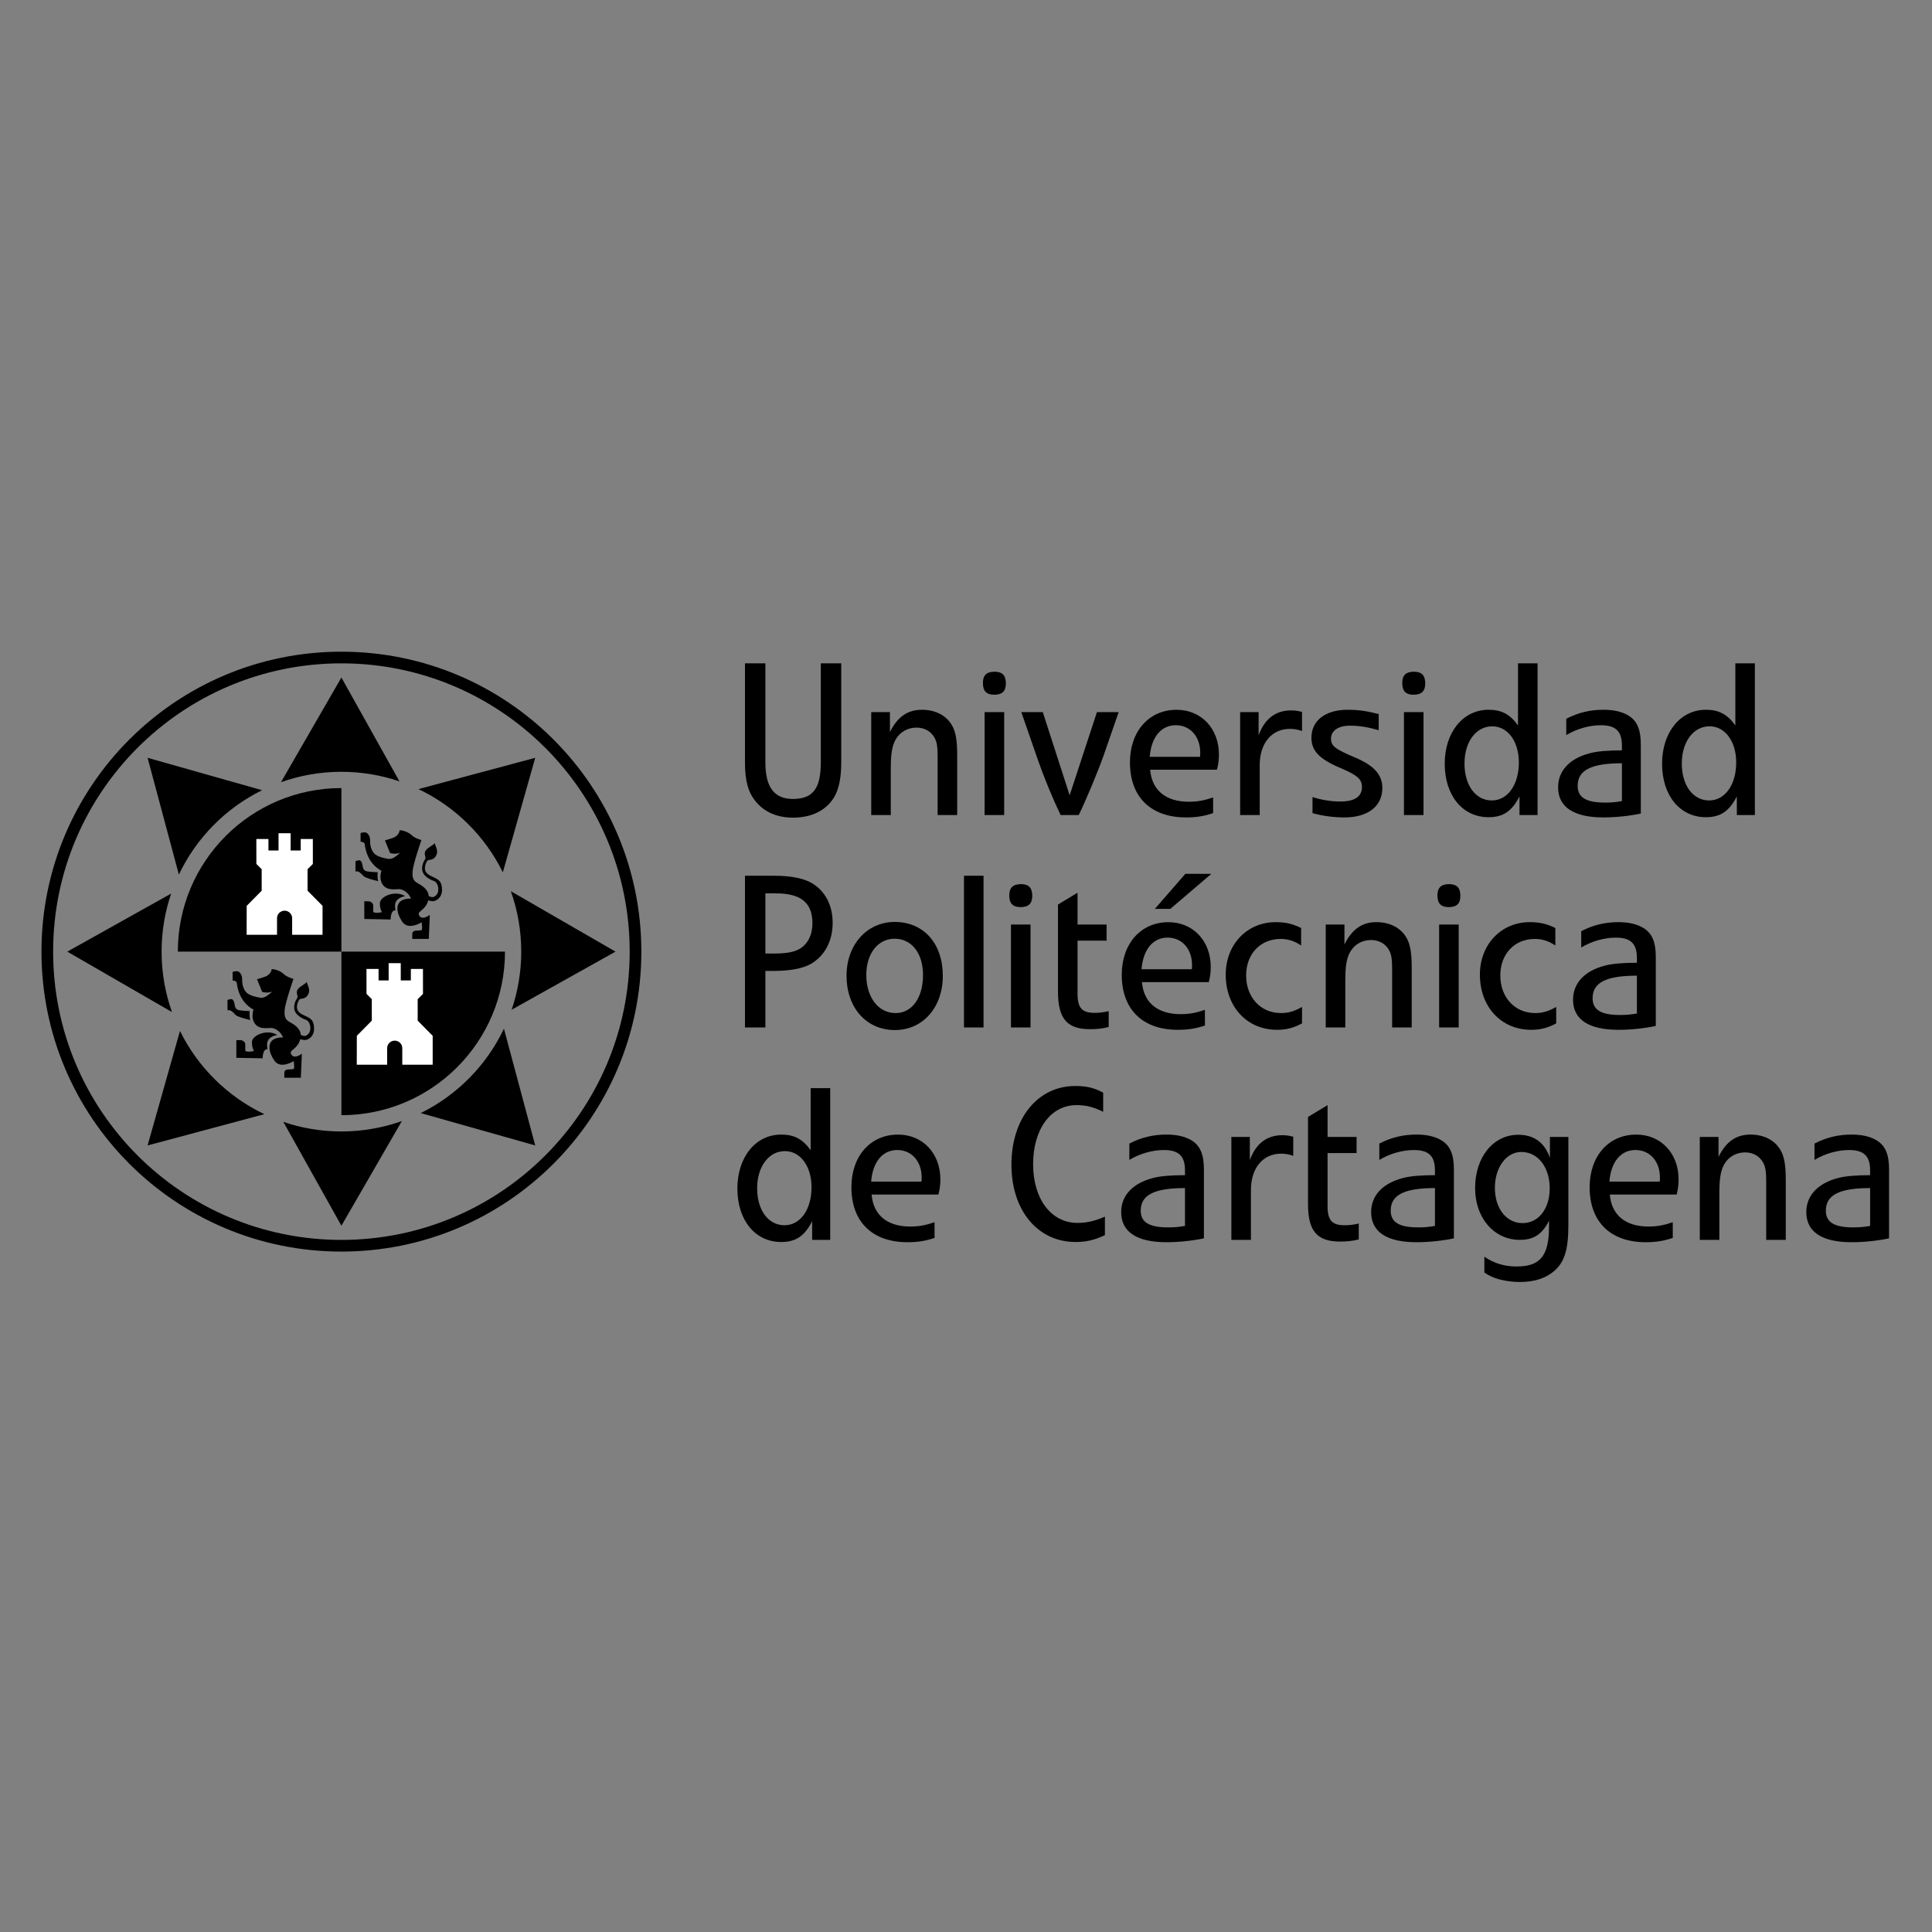 <?xml version="1.0" encoding="utf-8"?>
<!-- Generator: Adobe Illustrator 23.0.3, SVG Export Plug-In . SVG Version: 6.00 Build 0)  -->
<svg version="1.1" id="Capa_1" xmlns="http://www.w3.org/2000/svg" xmlns:xlink="http://www.w3.org/1999/xlink" x="0px" y="0px"
	 viewBox="0 0 800 800" style="enable-background:new 0 0 800 800;" xml:space="preserve">
<rect x="0" y="0" width="800" height="800" fill="#808080" stroke="none"/>
<style type="text/css">
	.st0{fill-rule:evenodd;clip-rule:evenodd;}
	.st1{fill-rule:evenodd;clip-rule:evenodd;fill:#FFFFFF;}
</style>
<g>
	<g>
		<g>
			<path class="st0" d="M343.771,513.402v-62.825h-8.096v25.715c-3.29-4.621-6.848-6.493-12.19-6.493
				c-10.59,0-18.151,9.339-18.151,22.333c0,13.169,7.384,22.156,18.151,22.156c6.049,0,9.703-2.486,12.813-8.627v7.74H343.771z
				 M336.036,491.597c0,9.251-4.63,15.753-11.215,15.753c-6.673,0-11.302-6.229-11.302-15.305c0-8.987,4.806-15.392,11.478-15.392
				C331.406,476.653,336.036,482.873,336.036,491.597z"/>
			<path class="st0" d="M389.386,488.311c0-10.701-7.301-18.503-17.527-18.503c-11.483,0-19.311,8.952-19.311,21.788
				c0,14.329,8.627,22.781,23.22,22.781c4.27,0,7.477-0.536,11.21-1.775v-6.501c-3.646,1.248-6.493,1.783-10.051,1.783
				c-9.524,0-15.304-4.718-16.015-13.257h27.666C389.21,492.133,389.386,490.446,389.386,488.311z M381.645,487.521
				c0,0.791,0,1.326-0.087,1.766h-20.83c0.623-8.135,4.718-13.091,10.77-13.091C377.639,476.196,381.645,481.063,381.645,487.521z"
				/>
			<path class="st0" d="M457.521,511.443v-7.651c-4.357,1.871-7.573,2.583-11.403,2.583c-10.841,0-18.327-9.884-18.327-24.301
				c0-14.496,7.292-24.467,17.976-24.467c4.006,0,7.028,0.799,11.035,2.758v-7.916c-3.831-2.047-6.941-2.758-11.562-2.758
				c-15.568,0-26.427,13.432-26.427,32.568c0,18.95,10.859,32.031,26.602,32.031C449.684,514.289,453.251,513.49,457.521,511.443z"
				/>
			<path class="st0" d="M498.515,512.779v-28.562c0-6.141-1.511-9.972-5.429-12.195c-2.671-1.511-6.063-2.223-10.051-2.223
				c-5.517,0-10.42,1.16-15.393,3.734v6.764c4.27-2.583,9.506-4.094,14.32-4.094c6.133,0,8.716,2.496,8.716,8.452v1.959
				c-5.781,0-10.402,0.36-13.53,1.247c-8.276,2.223-12.897,7.292-12.897,14.057c0,8.188,6.501,12.458,18.783,12.458
				C488.182,514.377,493.875,513.754,498.515,512.779z M490.678,507.621c-2.389,0.44-4.358,0.615-6.941,0.615
				c-7.925,0-11.386-2.135-11.386-6.941c0-6.493,5.605-9.339,18.326-9.339V507.621z"/>
			<path class="st0" d="M535.501,478.612v-7.924c-1.775-0.44-2.846-0.624-4.533-0.624c-6.413,0-10.947,3.471-13.441,10.323v-9.612
				h-7.644v42.627h8.1v-20.734c0-8.987,4.973-14.953,12.458-14.953C532.216,477.716,533.463,477.891,535.501,478.612z"/>
			<path class="st0" d="M562.631,513.227v-6.589c-2.319,0.535-4.006,0.712-5.886,0.712c-5.148,0-7.028-2.048-7.028-7.829v-22.069
				h12.018v-6.677h-12.018v-13.169l-8.1,4.893v36.038c0,11.21,3.742,15.567,13.266,15.567
				C557.64,514.105,559.591,513.929,562.631,513.227z"/>
			<path class="st0" d="M602.025,512.779v-28.562c0-6.141-1.51-9.972-5.429-12.195c-2.671-1.511-6.045-2.223-10.051-2.223
				c-5.517,0-10.42,1.16-15.392,3.734v6.764c4.27-2.583,9.523-4.094,14.32-4.094c6.15,0,8.715,2.496,8.715,8.452v1.959
				c-5.78,0-10.402,0.36-13.512,1.247c-8.276,2.223-12.915,7.292-12.915,14.057c0,8.188,6.502,12.458,18.783,12.458
				C591.71,514.377,597.404,513.754,602.025,512.779z M594.188,507.621c-2.389,0.44-4.357,0.615-6.923,0.615
				c-7.925,0-11.404-2.135-11.404-6.941c0-6.493,5.606-9.339,18.326-9.339V507.621z"/>
			<path class="st0" d="M649.432,507.261v-36.486h-7.643v8.636c-2.232-6.325-6.59-9.524-13.091-9.524
				c-10.402,0-17.887,9.26-17.887,22.113c0,12.317,7.837,21.401,18.52,21.401c5.781,0,9.242-2.319,12.088-7.924v2.319
				c0,12.221-3.637,16.631-13.423,16.631c-4.903,0-9.26-1.23-13.354-4.059v6.554c3.374,2.496,8.803,3.919,14.777,3.919
				c5.693,0,10.226-1.423,13.705-4.182C647.745,522.935,649.432,517.725,649.432,507.261z M641.7,492.089
				c0,8.478-4.638,14.373-11.228,14.373c-6.747,0-11.473-6.071-11.473-14.636c0-8.39,4.726-14.821,10.946-14.821
				C636.798,477.004,641.7,483.251,641.7,492.089z"/>
			<path class="st0" d="M695.063,488.311c0-10.701-7.292-18.503-17.518-18.503c-11.492,0-19.311,8.952-19.311,21.788
				c0,14.329,8.628,22.781,23.229,22.781c4.27,0,7.468-0.536,11.193-1.775v-6.501c-3.637,1.248-6.485,1.783-10.051,1.783
				c-9.506,0-15.305-4.718-16.007-13.257h27.674C694.888,492.133,695.063,490.446,695.063,488.311z M687.333,487.521
				c0,0.791,0,1.326-0.088,1.766h-20.822c0.615-8.135,4.71-13.091,10.753-13.091C683.326,476.196,687.333,481.063,687.333,487.521z"
				/>
			<path class="st0" d="M739.447,513.402v-24.915c0-5.965-0.632-9.612-2.144-12.195c-2.301-4.094-6.852-6.493-12.457-6.493
				c-5.956,0-10.139,2.935-13.249,9.252v-8.277h-7.749v42.627h8.1v-19.134c0-6.317,0.527-9.515,2.038-12.195
				c1.793-3.11,4.99-4.894,8.646-4.894c3.285,0,6.045,1.609,7.468,4.279c0.983,1.775,1.247,3.831,1.247,8.004v23.94H739.447z"/>
			<path class="st0" d="M782.215,512.779v-28.562c0-6.141-1.51-9.972-5.429-12.195c-2.671-1.511-6.062-2.223-10.051-2.223
				c-5.535,0-10.42,1.16-15.392,3.734v6.764c4.27-2.583,9.506-4.094,14.32-4.094c6.132,0,8.715,2.496,8.715,8.452v1.959
				c-5.78,0-10.402,0.36-13.53,1.247c-8.276,2.223-12.897,7.292-12.897,14.057c0,8.188,6.502,12.458,18.783,12.458
				C771.884,514.377,777.594,513.754,782.215,512.779z M774.378,507.621c-2.406,0.44-4.357,0.615-6.94,0.615
				c-7.925,0-11.387-2.135-11.387-6.941c0-6.493,5.606-9.339,18.326-9.339V507.621z"/>
		</g>
		<g>
			<path class="st0" d="M344.782,382.112c0-7.389-3.207-13.345-8.812-16.552c-3.558-1.959-8.632-2.935-15.568-2.935h-11.926v62.825
				h8.452v-23.404h3.206c6.941,0,12.278-0.984,15.661-2.935C341.487,395.817,344.782,389.686,344.782,382.112z M336.418,382.288
				c0,4.806-1.959,8.724-5.429,10.683c-2.403,1.335-5.522,1.871-10.947,1.871h-3.115v-24.915h4.45
				C331.612,369.927,336.418,373.836,336.418,382.288z"/>
			<path class="st0" d="M390.396,404.093c0-13.441-7.916-22.332-19.934-22.332c-11.474,0-19.926,9.427-19.926,22.245
				c0,13.257,8.179,22.517,20.014,22.517C382.12,426.523,390.396,417.175,390.396,404.093z M382.207,403.733
				c0,9.347-4.533,15.753-11.298,15.753c-7.116,0.087-12.195-6.493-12.195-15.753c0-8.891,4.806-15.032,11.747-15.032
				C377.49,388.701,382.207,394.754,382.207,403.733z"/>
			<rect x="399.164" y="362.625" class="st0" width="8.1" height="62.825"/>
			<path class="st0" d="M427.44,370.902c0-1.511-0.369-2.846-1.16-3.646c-0.809-0.8-1.95-1.16-3.567-1.16
				c-1.511,0-2.846,0.36-3.637,1.16c-0.808,0.8-1.16,1.959-1.16,3.558c0,1.511,0.352,2.846,1.16,3.646
				c0.791,0.799,1.95,1.16,3.549,1.16c1.511,0,2.846-0.361,3.655-1.16C427.071,373.66,427.44,372.501,427.44,370.902z
				 M426.719,425.45v-42.626h-8.1v42.626H426.719z"/>
			<path class="st0" d="M459.086,425.275v-6.589c-2.302,0.536-4.007,0.712-5.869,0.712c-5.166,0-7.028-2.047-7.028-7.828v-22.069
				h12.018v-6.677h-12.018v-13.17l-8.1,4.893v36.038c0,11.219,3.742,15.576,13.266,15.576
				C454.112,426.162,456.063,425.987,459.086,425.275z"/>
			<path class="st0" d="M501.607,361.827h-10.77l-12.634,14.514h6.413L501.607,361.827z M501.343,400.36
				c0-10.701-7.292-18.503-17.536-18.503c-11.474,0-19.311,8.953-19.311,21.797c0,14.32,8.628,22.772,23.229,22.772
				c4.27,0,7.485-0.526,11.209-1.783v-6.493c-3.636,1.248-6.501,1.784-10.05,1.784c-9.524,0-15.305-4.718-16.025-13.258h27.675
				C501.168,404.181,501.343,402.495,501.343,400.36z M493.595,399.569c0,0.791,0,1.318-0.088,1.766h-20.821
				c0.632-8.135,4.727-13.091,10.77-13.091C489.606,388.244,493.595,393.111,493.595,399.569z"/>
			<path class="st0" d="M539.139,423.756v-6.756h-0.088c-3.127,1.775-5.605,2.487-8.645,2.487c-8.364,0-14.409-6.493-14.409-15.568
				c0-8.9,5.869-15.128,14.32-15.128c3.023,0,5.799,0.896,8.364,2.662h0.088v-7.196c-3.637-1.783-6.572-2.416-10.578-2.416
				c-11.843,0-20.646,9.26-20.646,21.718c0,13.353,8.803,22.868,21.261,22.868C532.55,426.426,535.747,425.627,539.139,423.756z"/>
			<path class="st0" d="M584.559,425.45v-24.915c0-5.956-0.632-9.611-2.144-12.195c-2.301-4.085-6.835-6.501-12.457-6.501
				c-5.956,0-10.139,2.943-13.249,9.26v-8.276h-7.749v42.626h8.1v-19.134c0-6.317,0.527-9.524,2.038-12.186
				c1.793-3.119,4.99-4.893,8.645-4.893c3.285,0,6.045,1.599,7.468,4.27c0.983,1.774,1.247,3.822,1.247,8.003v23.94H584.559z"/>
			<path class="st0" d="M604.714,370.902c0-1.511-0.352-2.846-1.143-3.646c-0.808-0.8-1.968-1.16-3.567-1.16
				c-1.51,0-2.846,0.36-3.637,1.16c-0.808,0.8-1.16,1.959-1.16,3.558c0,1.511,0.352,2.846,1.16,3.646
				c0.791,0.799,1.95,1.16,3.55,1.16c1.51,0,2.846-0.361,3.654-1.16C604.362,373.66,604.714,372.501,604.714,370.902z
				 M604.01,425.45v-42.626h-8.1v42.626H604.01z"/>
			<path class="st0" d="M644.388,423.756v-6.756h-0.087c-3.111,1.775-5.606,2.487-8.627,2.487c-8.382,0-14.426-6.493-14.426-15.568
				c0-8.9,5.868-15.128,14.319-15.128c3.04,0,5.799,0.896,8.382,2.662h0.088v-7.196c-3.655-1.783-6.59-2.416-10.596-2.416
				c-11.843,0-20.646,9.26-20.646,21.718c0,13.353,8.803,22.868,21.278,22.868C637.8,426.426,640.998,425.627,644.388,423.756z"/>
			<path class="st0" d="M685.628,424.827v-28.562c0-6.141-1.511-9.972-5.429-12.195c-2.671-1.51-6.045-2.231-10.051-2.231
				c-5.517,0-10.402,1.169-15.392,3.742v6.765c4.27-2.583,9.523-4.094,14.32-4.094c6.15,0,8.733,2.495,8.733,8.451v1.959
				c-5.799,0-10.42,0.36-13.53,1.248c-8.277,2.223-12.915,7.292-12.915,14.057c0,8.188,6.502,12.457,18.783,12.457
				C675.313,426.426,681.006,425.811,685.628,424.827z M677.809,419.661c-2.407,0.448-4.376,0.623-6.959,0.623
				c-7.907,0-11.386-2.135-11.386-6.941c0-6.492,5.605-9.338,18.344-9.338V419.661z"/>
		</g>
		<g>
			<path class="st0" d="M348.34,315.611v-40.936h-8.452v40.936c0,10.942-3.294,15.216-11.57,15.216
				c-7.74,0-11.39-4.898-11.39-15.129v-41.023h-8.452v41.023c0,7.74,1.336,12.458,4.538,16.284
				c3.646,4.358,8.807,6.584,15.397,6.584c7.828,0,13.876-3.115,17.083-8.631C347.453,326.553,348.34,321.84,348.34,315.611z"/>
			<path class="st0" d="M396.352,337.5v-24.916c0-5.965-0.623-9.611-2.135-12.194c-2.31-4.09-6.853-6.493-12.458-6.493
				c-5.965,0-10.147,2.935-13.257,9.251v-8.271h-7.74V337.5h8.091v-19.135c0-6.316,0.535-9.519,2.047-12.19
				c1.784-3.114,4.981-4.893,8.637-4.893c3.285,0,6.044,1.603,7.468,4.274c0.983,1.775,1.247,3.826,1.247,8.003V337.5H396.352z"/>
			<path class="st0" d="M416.51,282.95c0-1.511-0.351-2.846-1.142-3.651c-0.809-0.794-1.968-1.155-3.563-1.155
				c-1.52,0-2.855,0.361-3.655,1.155c-0.799,0.804-1.151,1.959-1.151,3.563c0,1.511,0.352,2.846,1.151,3.646
				c0.8,0.804,1.959,1.16,3.567,1.16c1.507,0,2.842-0.355,3.651-1.16C416.16,285.709,416.51,284.553,416.51,282.95z M415.808,337.5
				v-42.623h-8.105V337.5H415.808z"/>
			<path class="st0" d="M463.214,294.877h-8.996l-11.298,34.434l-11.122-34.434h-8.891l6.853,19.754
				c2.758,7.828,5.868,15.392,9.418,22.869h7.485c2.583-5.161,7.731-17.351,10.314-24.648L463.214,294.877z"/>
			<path class="st0" d="M504.735,312.412c0-10.7-7.292-18.506-17.536-18.506c-11.474,0-19.311,8.952-19.311,21.792
				c0,14.325,8.627,22.781,23.229,22.781c4.27,0,7.485-0.536,11.21-1.784v-6.493c-3.637,1.248-6.502,1.779-10.051,1.779
				c-9.524,0-15.305-4.718-16.024-13.261h27.674C504.558,316.23,504.735,314.543,504.735,312.412z M496.986,311.613
				c0,0.8,0,1.327-0.088,1.77h-20.822c0.632-8.135,4.727-13.086,10.771-13.086C492.979,300.297,496.986,305.16,496.986,311.613z"/>
			<path class="st0" d="M539.139,302.704v-7.916c-1.775-0.448-2.846-0.623-4.533-0.623c-6.414,0-10.947,3.465-13.441,10.319v-9.607
				h-7.644V337.5h8.1v-20.734c0-8.987,4.973-14.948,12.44-14.948C535.853,301.817,537.1,301.993,539.139,302.704z"/>
			<path class="st0" d="M572.401,326.285c0-5.425-3.392-9.251-11.123-12.545c-8.451-3.558-10.138-4.806-10.138-7.92
				c0-3.203,3.022-5.338,7.731-5.338c3.83,0,7.292,0.532,12.018,1.868v-6.673c-4.727-1.243-8.452-1.779-12.827-1.779
				c-9.242,0-15.023,4.45-15.023,11.566c0,5.43,3.198,8.812,12.001,12.546c7.116,3.026,8.908,4.629,8.908,7.919
				c0,3.914-3.022,5.961-8.908,5.961c-3.901,0-8.188-0.707-11.562-1.867v6.673c4.094,1.16,8.716,1.784,13.266,1.784
				C566.444,338.479,572.401,333.849,572.401,326.285z"/>
			<path class="st0" d="M590.165,282.95c0-1.511-0.369-2.846-1.16-3.651c-0.809-0.794-1.968-1.155-3.567-1.155
				c-1.511,0-2.846,0.361-3.655,1.155c-0.791,0.804-1.142,1.959-1.142,3.563c0,1.511,0.351,2.846,1.142,3.646
				c0.809,0.804,1.968,1.16,3.567,1.16c1.511,0,2.846-0.355,3.655-1.16C589.796,285.709,590.165,284.553,590.165,282.95z
				 M589.444,337.5v-42.623h-8.1V337.5H589.444z"/>
			<path class="st0" d="M636.675,337.5v-62.825h-8.1v25.715c-3.285-4.626-6.852-6.493-12.195-6.493
				c-10.595,0-18.15,9.344-18.15,22.333c0,13.17,7.38,22.157,18.15,22.157c6.045,0,9.7-2.49,12.81-8.632v7.745H636.675z
				 M628.927,315.698c0,9.252-4.621,15.753-11.21,15.753c-6.677,0-11.299-6.234-11.299-15.308c0-8.988,4.797-15.393,11.474-15.393
				C624.305,300.75,628.927,306.974,628.927,315.698z"/>
			<path class="st0" d="M679.425,336.875v-28.562c0-6.145-1.51-9.967-5.411-12.194c-2.671-1.511-6.062-2.223-10.069-2.223
				c-5.517,0-10.402,1.155-15.392,3.733v6.765c4.27-2.578,9.523-4.094,14.338-4.094c6.132,0,8.715,2.491,8.715,8.457v1.958
				c-5.781,0-10.42,0.352-13.53,1.243c-8.276,2.223-12.897,7.296-12.897,14.061c0,8.184,6.484,12.458,18.765,12.458
				C669.111,338.479,674.804,337.855,679.425,336.875z M671.606,331.714c-2.407,0.444-4.358,0.624-6.941,0.624
				c-7.924,0-11.386-2.136-11.386-6.941c0-6.497,5.605-9.344,18.326-9.344V331.714z"/>
			<path class="st0" d="M726.655,337.5v-62.825h-8.082v25.715c-3.303-4.626-6.871-6.493-12.195-6.493
				c-10.595,0-18.15,9.344-18.15,22.333c0,13.17,7.38,22.157,18.15,22.157c6.045,0,9.7-2.49,12.81-8.632v7.745H726.655z
				 M718.925,315.698c0,9.252-4.639,15.753-11.21,15.753c-6.677,0-11.316-6.234-11.316-15.308c0-8.988,4.814-15.393,11.491-15.393
				C714.286,300.75,718.925,306.974,718.925,315.698z"/>
		</g>
	</g>
	<g>
		<path d="M141.371,394.051H73.639c0-37.409,30.323-67.732,67.732-67.732V394.051z"/>
		<path d="M209.104,394.051c0,37.409-30.324,67.727-67.732,67.727l-0.004-67.727H209.104z"/>
		<path class="st0" d="M74.07,362.151l-12.958-48.36l47.42,13.411C93.468,334.618,81.275,346.97,74.07,362.151z M71.219,419.081
			l-43.352-25.03l43.01-24.045c-2.569,7.538-3.966,15.629-3.966,24.045C66.91,402.828,68.425,411.253,71.219,419.081z
			 M109.471,461.358l-48.359,12.949l13.411-47.415C81.938,441.95,94.29,454.144,109.471,461.358z M166.402,464.204l-25.034,43.347
			l-24.042-43.013c7.543,2.583,15.629,3.971,24.042,3.971C150.152,468.509,158.577,466.988,166.402,464.204z M208.673,425.952
			l12.954,48.355l-47.415-13.406C189.274,453.486,201.464,441.133,208.673,425.952z M211.519,369.022l43.352,25.03l-43.01,24.046
			c2.574-7.547,3.971-15.629,3.971-24.046C215.833,385.267,214.313,376.841,211.519,369.022z M173.271,326.751l48.355-12.959
			l-13.411,47.42C200.805,346.144,188.449,333.954,173.271,326.751z M141.367,280.547l24.045,43.01
			c-7.543-2.575-15.629-3.971-24.045-3.971c-8.777,0-17.206,1.524-25.026,4.314L141.367,280.547z"/>
		<path class="st0" d="M177.515,371.033c0.347,0.176,1.072,0.483,1.691,0.439c0.844-0.061,2.179-1.089,2.284-2.899
			c0.101-1.819-0.654-3.357-1.841-3.778c-1.181-0.422-4.998-2.003-4.863-5.263c0.093-2.161,1.036-3.303,1.367-3.98
			c0.329-0.677-0.87-2.038,0.149-3.409c1.018-1.37,3.158-2.144,3.68-3.031c0.181,0.879,1.287,2.697,0.963,4.173
			c-0.326,1.475-1.283,2.328-2.197,2.609c-0.913,0.282-1.664-0.123-2.227,1.221c-0.558,1.345-1.446,3.787,1.44,5.351
			c2.886,1.564,5.069,1.634,5.069,6.062c0,3.339-2.601,4.639-3.725,4.639c-0.817,0-1.612-0.229-1.99-0.36
			c-0.931,3.936-4.432,4.472-3.904,5.886c1.076,2.908,4.559,0.14,4.559,0.14l-0.417,9.945h-6.826c0,0-0.044-1.16,0-2.162
			c0.049-1.001,1.024-1.265,1.766-1.265c0.747-0.009,1.3-0.114,2.139-0.184c0.382-0.861-0.04-3.285-0.04-3.285
			s-5.513,3.584-8.07-0.282c-2.556-3.866-2.183-6.404-1.331-7.687c1.076-1.625,3.716-1.932,5.016-1.783
			c-1.146-2.741-3.514-3.962-5.06-3.962c-1.542,0-5.539,0.852-7.121-2.654c-0.69-1.528-0.544-3.312-0.101-4.963
			c-5.869-3.172-6.7-9.453-6.857-10.797c-0.158-1.362-1.757-1.195-1.757-1.195v-3.611c0,0,0.79-0.317,1.84-0.29
			c1.054,0.026,2.131,1.537,2.104,3.241c-0.031,1.458,0.149,3.655,1.573,5.359c1.428,1.705,5.267,2.258,5.267,2.258
			c1.893,0.501,3.176-0.229,5.588-2.38c-2.148,0.764-4.147,0.096-4.147,0.096l-2.126-5.245c0,0,2.961-0.835,3.901-1.292
			c0.945-0.465,2.165-1.695,2.118-2.873c0.865-0.088,3.299,0.387,5.108,2.047c1.173,1.239,3.971,1.985,3.971,1.985
			s-3.435,9.849-3.659,12.924s0.492,3.962,2.034,4.884C174.313,366.518,177.365,368.056,177.515,371.033z M167.807,371.069
			c-0.768-0.325-1.511-1.045-4.125-1.045c-2.609,0-6.378,1.661-6.378,4.094c0,2.424,0.848,3.567,0.848,3.567
			s-2.97,0.773-3.611-0.158v-2.688c0-0.756-0.966-1.626-1.994-1.626h-1.699v7.31l10.907,0.22c0,0-0.102-3.927,2.021-3.787
			C163.397,375.004,162.975,372.035,167.807,371.069z M147.192,356.573c0,0,0.883-0.325,1.524-0.36
			c0.641-0.035,1.266,0.896,1.402,2.135c0.14,1.239,0.501,2.275,2.025,2.495c1.528,0.228,4.261,0.343,4.261,0.343
			s-0.307,2.363,0.242,3.681c-2.113-0.44-5.245-1.327-6.066-2.056c-0.817-0.721-1.876-2.39-3.387-1.924V356.573z"/>
		<path class="st0" d="M124.53,428.525c0.346,0.167,1.071,0.484,1.687,0.44c0.847-0.062,2.183-1.089,2.289-2.909
			c0.101-1.809-0.655-3.356-1.841-3.778c-1.187-0.413-4.995-2.003-4.859-5.263c0.088-2.152,1.033-3.294,1.362-3.979
			c0.329-0.668-0.87-2.039,0.149-3.401c1.019-1.37,3.159-2.152,3.681-3.04c0.18,0.888,1.287,2.697,0.962,4.182
			c-0.325,1.476-1.283,2.319-2.196,2.601c-0.914,0.29-1.67-0.123-2.227,1.23c-0.558,1.344-1.445,3.778,1.441,5.35
			c2.891,1.555,5.069,1.626,5.069,6.053c0,3.348-2.601,4.639-3.725,4.639c-0.817,0-1.612-0.229-1.99-0.361
			c-0.931,3.945-4.432,4.472-3.905,5.895c1.076,2.9,4.56,0.132,4.56,0.132l-0.413,9.945h-6.831c0,0-0.044-1.151,0-2.152
			c0.048-1.01,1.023-1.266,1.77-1.274c0.742,0,1.295-0.106,2.135-0.184c0.381-0.861-0.04-3.286-0.04-3.286s-5.513,3.593-8.065-0.273
			c-2.561-3.865-2.188-6.404-1.336-7.686c1.077-1.635,3.721-1.933,5.017-1.784c-1.147-2.749-3.51-3.971-5.06-3.971
			c-1.542,0-5.54,0.861-7.121-2.653c-0.69-1.52-0.545-3.303-0.102-4.964c-5.868-3.171-6.699-9.444-6.857-10.788
			c-0.158-1.362-1.757-1.195-1.757-1.195v-3.611c0,0,0.791-0.316,1.841-0.29c1.054,0.018,2.13,1.528,2.1,3.242
			c-0.026,1.449,0.154,3.654,1.577,5.359c1.428,1.695,5.266,2.257,5.266,2.257c1.894,0.501,3.177-0.237,5.588-2.38
			c-2.147,0.756-4.142,0.096-4.142,0.096l-2.13-5.245c0,0,2.961-0.835,3.904-1.3c0.94-0.457,2.162-1.696,2.113-2.864
			c0.865-0.087,3.294,0.387,5.109,2.039c1.173,1.239,3.971,1.986,3.971,1.986s-3.435,9.857-3.66,12.932
			c-0.224,3.075,0.492,3.953,2.034,4.885C121.327,424.01,124.381,425.539,124.53,428.525z M114.822,428.561
			c-0.765-0.335-1.511-1.046-4.125-1.046c-2.61,0-6.378,1.661-6.378,4.085c0,2.434,0.847,3.576,0.847,3.576s-2.97,0.773-3.61-0.167
			v-2.679c0-0.756-0.967-1.626-1.994-1.626h-1.7v7.31l10.907,0.211c0,0-0.101-3.928,2.021-3.778
			C110.416,432.488,109.99,429.519,114.822,428.561z M94.207,414.065c0,0,0.883-0.325,1.524-0.36
			c0.646-0.035,1.265,0.896,1.402,2.135c0.14,1.239,0.496,2.275,2.029,2.495c1.525,0.228,4.257,0.334,4.257,0.334
			s-0.308,2.372,0.246,3.69c-2.117-0.439-5.249-1.327-6.071-2.056c-0.817-0.73-1.88-2.389-3.386-1.933V414.065z"/>
		<g>
			<path class="st1" d="M102.153,375.093l-0.027,11.974h12.586v-6.835c0-1.731,1.401-3.137,3.132-3.137
				c1.726,0,3.128,1.406,3.128,3.137v6.835h12.585v-11.974l-6.203-6.273v-8.882l2.192-2.196l-0.009-10.332h-5.012v4.771h-4.178
				v-7.16h-5.012v7.16h-4.178v-4.771h-5.012l0.013,10.332l2.196,2.196v8.882L102.153,375.093z"/>
		</g>
		<g>
			<path class="st1" d="M147.754,428.903l-0.022,11.975h12.58v-6.844c0-1.73,1.406-3.127,3.133-3.127
				c1.73,0,3.132,1.397,3.132,3.127v6.844h12.585v-11.975l-6.207-6.272v-8.891l2.196-2.188l-0.013-10.331h-5.013v4.762h-4.177v-7.16
				h-5.013v7.16h-4.177v-4.762h-5.007l0.013,10.331l2.192,2.188v8.891L147.754,428.903z"/>
		</g>
		<path class="st0" d="M17.171,394.051c0-68.597,55.603-124.201,124.196-124.201c68.597,0,124.2,55.604,124.2,124.201
			s-55.603,124.201-124.2,124.201C72.774,518.252,17.171,462.648,17.171,394.051z M21.999,394.051
			c0-65.931,53.442-119.372,119.369-119.372c65.931,0,119.372,53.442,119.372,119.372c0,65.926-53.442,119.369-119.372,119.369
			C75.441,513.42,21.999,459.978,21.999,394.051z"/>
	</g>
</g>
</svg>

